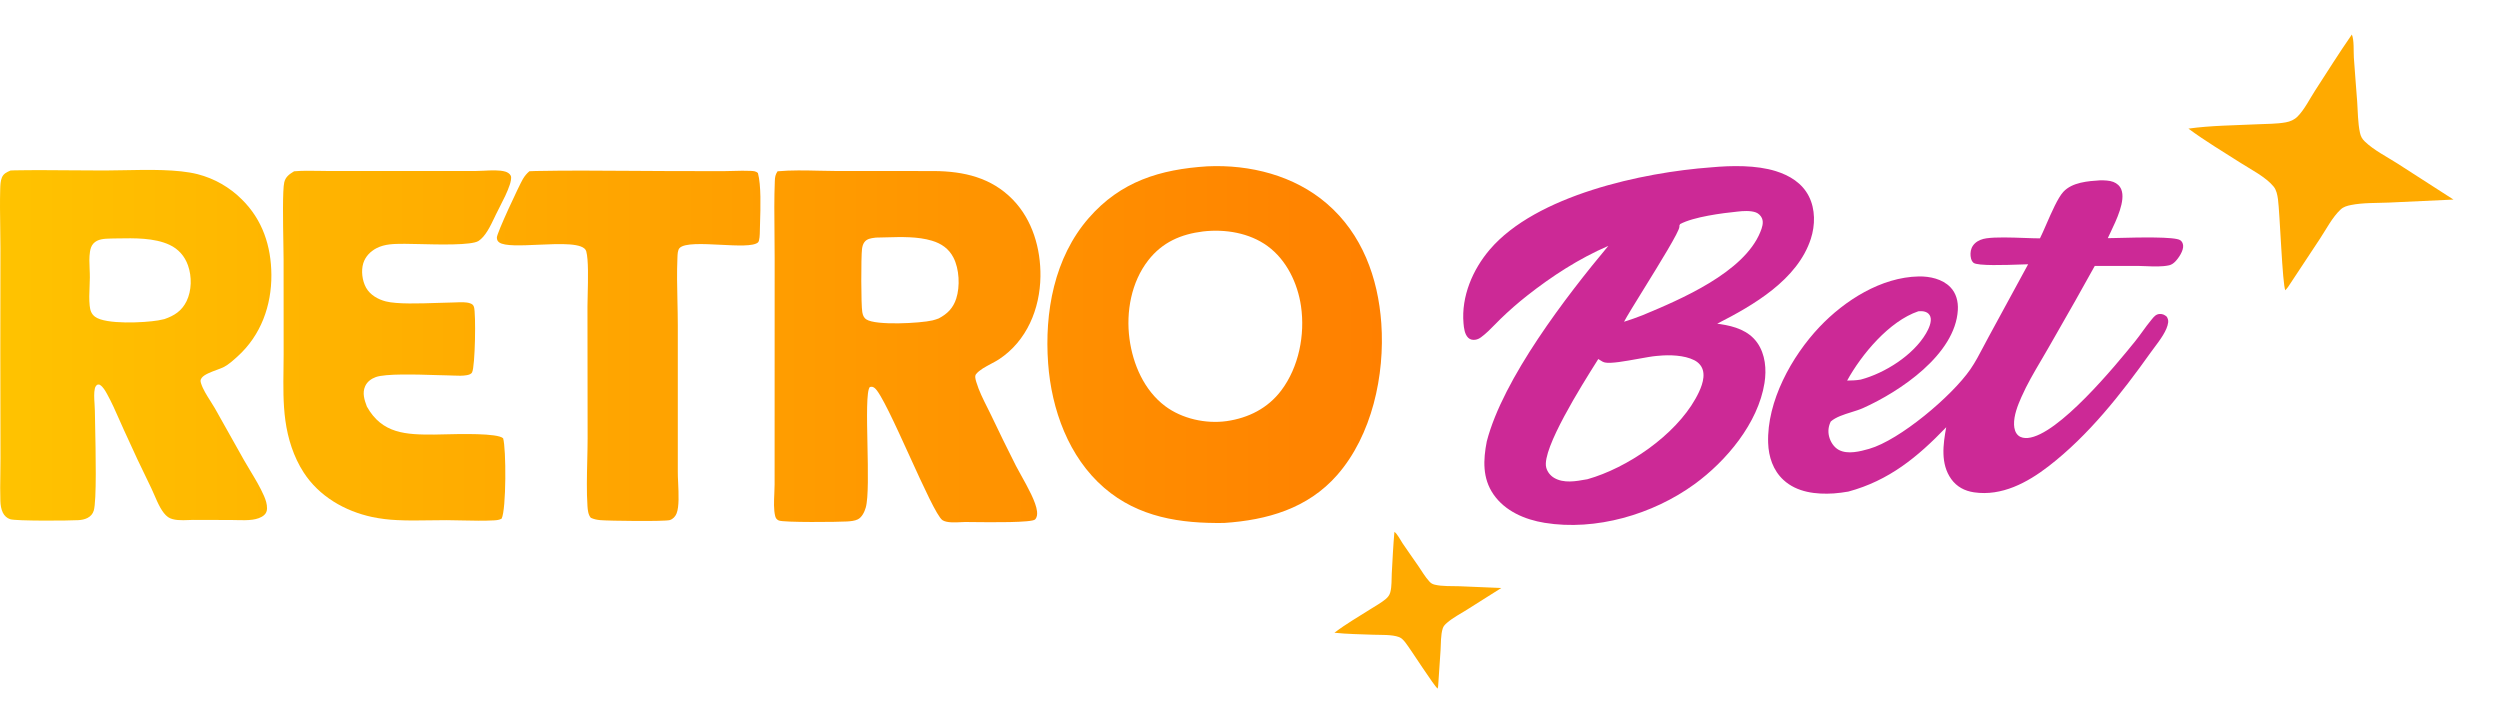 <svg width="197" height="56" viewBox="0 0 197 56" fill="none" xmlns="http://www.w3.org/2000/svg">
<path d="M109.88 41.909C110.112 42.07 110.367 42.582 110.532 42.826C110.935 43.422 111.355 44.007 111.762 44.6C112.039 45.005 112.303 45.463 112.636 45.824C112.762 45.96 112.874 46.029 113.057 46.073C113.659 46.218 114.371 46.173 114.996 46.196L118.303 46.334L115.598 48.043C115.083 48.366 114.483 48.679 114.025 49.076C113.879 49.203 113.747 49.331 113.688 49.517C113.522 50.038 113.552 50.699 113.516 51.243L113.326 54.059C113.318 54.126 113.303 54.194 113.291 54.26C113.057 54.146 111.147 51.137 110.74 50.624C110.609 50.459 110.449 50.276 110.244 50.201C109.666 49.989 108.838 50.042 108.222 50.017C107.205 49.975 106.163 49.97 105.154 49.86C106.048 49.174 107.076 48.584 108.029 47.978C108.412 47.735 108.837 47.503 109.186 47.213C109.364 47.065 109.496 46.893 109.556 46.671C109.681 46.209 109.644 45.656 109.672 45.18C109.734 44.091 109.782 42.996 109.88 41.909Z" fill="#FFAA00"/>
<path d="M185.325 2.723C185.513 3.136 185.453 4.062 185.484 4.54C185.559 5.703 185.666 6.865 185.747 8.028C185.802 8.821 185.797 9.68 185.964 10.455C186.027 10.749 186.126 10.936 186.342 11.145C187.052 11.833 188.066 12.341 188.905 12.876L193.335 15.726L188.248 15.963C187.281 16.005 186.206 15.964 185.258 16.156C184.956 16.217 184.672 16.292 184.442 16.507C183.796 17.108 183.305 18.064 182.819 18.801L180.296 22.619C180.231 22.707 180.157 22.791 180.087 22.875C179.856 22.526 179.651 16.75 179.504 15.699C179.457 15.362 179.385 14.976 179.163 14.704C178.54 13.942 177.362 13.351 176.535 12.82C175.172 11.945 173.746 11.101 172.448 10.135C174.227 9.886 176.113 9.88 177.907 9.792C178.629 9.756 179.4 9.771 180.111 9.642C180.475 9.576 180.793 9.44 181.055 9.175C181.597 8.624 181.991 7.816 182.411 7.167C183.372 5.682 184.317 4.176 185.325 2.723Z" fill="#FFAA00"/>
<path fill-rule="evenodd" clip-rule="evenodd" d="M104.556 16.044C101.974 13.821 98.491 12.95 95.13 13.107C91.419 13.344 88.315 14.291 85.795 17.179C83.07 20.302 82.299 24.61 82.593 28.637C82.858 32.259 84.203 36.021 87.016 38.446C89.715 40.771 93.02 41.258 96.455 41.209C99.844 40.985 103.049 40.077 105.367 37.435C108.114 34.304 109.135 29.556 108.847 25.473C108.593 21.883 107.337 18.436 104.556 16.044ZM99.891 19.397C98.456 18.345 96.541 18.038 94.803 18.238C93.051 18.455 91.597 19.087 90.487 20.506C89.142 22.226 88.72 24.576 89.004 26.703C89.271 28.706 90.158 30.755 91.808 31.997C93.138 32.998 95.011 33.411 96.652 33.185C98.378 32.939 99.904 32.173 100.967 30.762C102.349 28.925 102.847 26.377 102.519 24.126C102.256 22.323 101.386 20.492 99.891 19.397Z" fill="url(#paint0_linear_2002_3613)"/>
<path fill-rule="evenodd" clip-rule="evenodd" d="M1.169 13.423C1.058 13.425 0.947 13.429 0.836 13.435L0.821 13.441C0.529 13.569 0.275 13.679 0.146 13.995C0.035 14.268 0.026 14.598 0.017 14.892L0.016 14.925C-0.012 15.918 0.003 16.917 0.018 17.914V17.933C0.026 18.47 0.034 19.008 0.035 19.543L0.026 27.683L0.039 36.122C0.04 36.543 0.033 36.966 0.027 37.389V37.393C0.016 38.091 0.005 38.791 0.03 39.484C0.04 39.791 0.088 40.124 0.226 40.402C0.347 40.645 0.544 40.83 0.804 40.914C1.264 41.063 5.43 41.035 6.188 40.988C6.427 40.973 6.674 40.927 6.889 40.817C7.135 40.692 7.309 40.501 7.388 40.235C7.622 39.451 7.54 35.579 7.496 33.467C7.486 32.987 7.477 32.598 7.475 32.356C7.474 32.202 7.463 32.026 7.451 31.841L7.451 31.839V31.838C7.424 31.416 7.394 30.951 7.473 30.62C7.506 30.485 7.545 30.425 7.638 30.327C7.66 30.322 7.68 30.317 7.698 30.312C7.762 30.296 7.804 30.285 7.88 30.332C8.126 30.487 8.295 30.793 8.434 31.043L8.436 31.046C8.797 31.698 9.105 32.395 9.409 33.086C9.528 33.355 9.646 33.624 9.767 33.888C10.462 35.433 11.183 36.966 11.93 38.486C12.003 38.637 12.078 38.812 12.159 38.999C12.436 39.643 12.77 40.419 13.244 40.748C13.647 41.029 14.331 41.001 14.874 40.979C14.988 40.974 15.095 40.969 15.193 40.968L18.215 40.976C18.365 40.977 18.517 40.98 18.669 40.984C19.082 40.994 19.502 41.005 19.9 40.95C20.216 40.907 20.584 40.8 20.825 40.579C20.974 40.442 21.039 40.266 21.042 40.066C21.048 39.718 20.939 39.391 20.802 39.076C20.507 38.4 20.105 37.731 19.71 37.076L19.71 37.075C19.547 36.804 19.384 36.535 19.232 36.268L16.93 32.169C16.828 31.991 16.709 31.805 16.588 31.614C16.298 31.159 15.991 30.676 15.844 30.211C15.786 30.025 15.778 29.931 15.901 29.769C16.098 29.511 16.622 29.317 17.079 29.148L17.079 29.148C17.303 29.065 17.511 28.988 17.656 28.912C18.016 28.724 18.389 28.386 18.696 28.108L18.729 28.078C20.557 26.422 21.402 24.088 21.385 21.653C21.369 19.394 20.689 17.319 19.059 15.716C18.94 15.596 18.816 15.481 18.689 15.369C18.562 15.258 18.431 15.151 18.296 15.048C18.162 14.945 18.024 14.847 17.883 14.754C17.742 14.66 17.599 14.572 17.452 14.488C17.305 14.404 17.155 14.325 17.003 14.251C16.851 14.177 16.696 14.108 16.54 14.045C16.383 13.981 16.224 13.923 16.064 13.87C15.903 13.817 15.741 13.77 15.577 13.727C14.005 13.327 11.714 13.374 9.767 13.413C9.228 13.424 8.715 13.435 8.251 13.435C7.38 13.435 6.508 13.428 5.635 13.421C4.146 13.409 2.656 13.397 1.169 13.423ZM9.038 18.791L8.891 18.793C8.832 18.795 8.77 18.797 8.708 18.798C8.229 18.81 7.691 18.823 7.354 19.196C7.194 19.373 7.125 19.605 7.09 19.837C7.022 20.274 7.042 20.733 7.062 21.186V21.187C7.072 21.416 7.082 21.644 7.08 21.867C7.079 22.108 7.068 22.353 7.058 22.599C7.037 23.098 7.015 23.601 7.067 24.086C7.105 24.444 7.189 24.732 7.484 24.956C8.322 25.593 11.411 25.427 12.453 25.25C12.62 25.221 12.785 25.186 12.95 25.147C13.731 24.879 14.321 24.506 14.699 23.737C15.11 22.9 15.125 21.791 14.814 20.915C14.556 20.184 14.063 19.622 13.359 19.293C12.159 18.735 10.594 18.763 9.25 18.787L9.038 18.791Z" fill="url(#paint1_linear_2002_3613)"/>
<path fill-rule="evenodd" clip-rule="evenodd" d="M61.271 13.498C62.339 13.401 63.451 13.427 64.549 13.452C65.01 13.463 65.468 13.473 65.919 13.475L73.607 13.478C75.951 13.497 78.122 13.993 79.809 15.729C81.361 17.326 82.016 19.594 81.987 21.783C81.952 24.339 80.913 26.866 78.725 28.31C78.547 28.428 78.332 28.542 78.109 28.66C77.663 28.896 77.186 29.148 76.916 29.477C76.79 29.629 76.872 29.9 76.927 30.083V30.083L76.936 30.113C77.137 30.79 77.474 31.461 77.8 32.111C77.902 32.314 78.003 32.514 78.098 32.712C78.736 34.056 79.39 35.391 80.062 36.718C80.165 36.919 80.301 37.163 80.451 37.431L80.456 37.441L80.458 37.443C80.973 38.366 81.646 39.571 81.718 40.299C81.74 40.528 81.729 40.754 81.566 40.931C81.323 41.194 78.077 41.156 76.635 41.139C76.375 41.136 76.174 41.133 76.059 41.133C75.97 41.135 75.864 41.14 75.749 41.146C75.253 41.171 74.584 41.204 74.263 40.986C73.847 40.704 72.771 38.341 71.673 35.933L71.673 35.932L71.673 35.932L71.672 35.93C70.535 33.436 69.376 30.893 68.908 30.565C68.773 30.47 68.7 30.462 68.544 30.497C68.269 30.784 68.311 32.87 68.356 35.044V35.046C68.398 37.1 68.442 39.233 68.22 40.001C68.123 40.335 67.925 40.76 67.596 40.925C67.35 41.048 67.022 41.074 66.752 41.092C66.07 41.136 61.746 41.182 61.368 41.015C61.211 40.945 61.129 40.839 61.087 40.675C60.958 40.168 60.989 39.488 61.017 38.871V38.871L61.017 38.867C61.029 38.624 61.039 38.391 61.039 38.182L61.043 20.352C61.044 19.694 61.036 19.035 61.03 18.375V18.369C61.015 16.998 61.001 15.623 61.056 14.26C61.068 13.946 61.098 13.761 61.271 13.498ZM69.03 18.722C69.293 18.718 69.563 18.711 69.838 18.703C71.038 18.669 72.323 18.633 73.431 18.966C74.181 19.191 74.763 19.588 75.13 20.295C75.595 21.19 75.661 22.572 75.351 23.529C75.106 24.282 74.657 24.728 73.972 25.092C73.811 25.153 73.648 25.208 73.48 25.248C72.54 25.473 69.003 25.666 68.266 25.168C68.057 25.027 67.991 24.832 67.948 24.594C67.847 24.048 67.848 20.249 67.926 19.625C67.951 19.432 67.996 19.24 68.115 19.082C68.319 18.812 68.632 18.772 68.943 18.733C68.972 18.729 69.001 18.725 69.03 18.722Z" fill="url(#paint2_linear_2002_3613)"/>
<path d="M23.172 13.499C23.814 13.442 24.476 13.454 25.131 13.465C25.39 13.47 25.648 13.474 25.903 13.475L37.455 13.475C37.656 13.476 37.887 13.464 38.129 13.452C38.712 13.422 39.358 13.389 39.816 13.522C39.984 13.571 40.166 13.68 40.245 13.84C40.331 14.013 40.228 14.38 40.17 14.556C39.977 15.14 39.679 15.721 39.388 16.287L39.388 16.288C39.283 16.491 39.18 16.693 39.083 16.892C39.043 16.974 39.001 17.062 38.957 17.155L38.957 17.155C38.654 17.794 38.252 18.643 37.699 18.991C37.152 19.336 34.596 19.273 32.97 19.232C32.526 19.221 32.152 19.212 31.907 19.213L31.78 19.214C31.057 19.216 30.322 19.218 29.664 19.56C29.184 19.809 28.785 20.223 28.625 20.746C28.443 21.34 28.544 22.128 28.845 22.669C29.162 23.238 29.782 23.59 30.396 23.749C31.283 23.978 33.092 23.916 34.497 23.869C34.931 23.854 35.327 23.84 35.645 23.837C35.74 23.836 35.843 23.832 35.95 23.827C36.317 23.812 36.738 23.794 37.041 23.9C37.205 23.958 37.294 24.02 37.35 24.192C37.51 24.682 37.447 28.868 37.201 29.339C37.124 29.486 36.948 29.534 36.79 29.563C36.456 29.625 36.091 29.61 35.737 29.595C35.607 29.589 35.479 29.584 35.354 29.582C35.106 29.579 34.77 29.569 34.382 29.557C32.808 29.508 30.389 29.433 29.611 29.714C29.253 29.844 28.936 30.076 28.776 30.43C28.531 30.971 28.716 31.52 28.91 32.038C30.112 34.191 32.003 34.254 34.217 34.244C34.355 34.243 34.571 34.238 34.839 34.231C36.273 34.195 39.203 34.122 39.646 34.535C39.892 35.335 39.899 40.14 39.527 40.871C39.339 40.972 39.151 40.992 38.941 41.004C38.125 41.05 37.287 41.03 36.456 41.011C36.032 41 35.61 40.99 35.193 40.989C34.746 40.988 34.297 40.995 33.847 41.002C32.993 41.015 32.137 41.029 31.29 40.984C30.629 40.956 29.974 40.874 29.327 40.741C27.163 40.276 25.138 39.107 23.922 37.219C23.135 35.997 22.685 34.572 22.488 33.139C22.304 31.797 22.322 30.415 22.34 29.05V29.045C22.345 28.672 22.35 28.301 22.351 27.932L22.347 20.453C22.346 20.198 22.339 19.782 22.331 19.284C22.302 17.591 22.256 14.941 22.401 14.358C22.51 13.92 22.806 13.725 23.172 13.499Z" fill="url(#paint3_linear_2002_3613)"/>
<path d="M42.207 13.475C42.043 13.479 41.88 13.485 41.716 13.494C41.501 13.678 41.345 13.866 41.202 14.11C40.922 14.584 39.137 18.388 39.153 18.725C39.161 18.896 39.2 19.003 39.345 19.106C39.765 19.405 41.06 19.347 42.413 19.286C44.163 19.207 46.01 19.124 46.196 19.802C46.378 20.466 46.339 22.036 46.31 23.213C46.301 23.581 46.293 23.91 46.292 24.162L46.304 34.535C46.303 35.106 46.289 35.699 46.275 36.299C46.247 37.509 46.218 38.745 46.292 39.877C46.312 40.176 46.349 40.575 46.559 40.804C46.803 40.914 47.034 40.962 47.299 40.987C47.967 41.048 52.406 41.102 52.785 40.981C53.035 40.9 53.217 40.699 53.313 40.461C53.525 39.94 53.477 38.903 53.438 38.043C53.422 37.704 53.407 37.392 53.411 37.151L53.411 25.622C53.41 24.992 53.396 24.356 53.382 23.72C53.357 22.596 53.332 21.468 53.38 20.358C53.381 20.332 53.382 20.304 53.383 20.275C53.391 20.038 53.401 19.704 53.55 19.547C53.933 19.143 55.382 19.217 56.792 19.289C58.094 19.356 59.363 19.421 59.728 19.105C59.862 18.99 59.871 18.461 59.876 18.212L59.877 18.151C59.88 17.982 59.886 17.793 59.892 17.59C59.93 16.349 59.984 14.593 59.724 13.635C59.568 13.487 59.385 13.477 59.178 13.467L59.158 13.466C58.713 13.443 58.261 13.456 57.811 13.469C57.562 13.477 57.313 13.484 57.066 13.485L52.987 13.481C51.855 13.479 50.722 13.471 49.588 13.462C47.127 13.444 44.663 13.426 42.207 13.475Z" fill="url(#paint4_linear_2002_3613)"/>
<path fill-rule="evenodd" clip-rule="evenodd" d="M139.93 13.484C138.392 13.004 136.439 13.039 134.842 13.187C129.431 13.58 121.055 15.389 117.401 19.658C116.048 21.239 115.143 23.359 115.324 25.471C115.356 25.848 115.411 26.345 115.699 26.62C115.846 26.76 116.037 26.799 116.234 26.775C116.415 26.753 116.563 26.681 116.709 26.574C117.109 26.281 117.469 25.913 117.824 25.55L117.826 25.548C117.966 25.405 118.105 25.263 118.245 25.127C118.898 24.493 119.602 23.877 120.317 23.313C122.288 21.76 124.427 20.372 126.736 19.376C123.458 23.297 118.438 29.826 117.157 34.787C116.875 36.234 116.808 37.684 117.684 38.954C118.602 40.284 120.166 40.946 121.712 41.198C125.748 41.857 130.246 40.535 133.519 38.158C136.038 36.328 138.538 33.347 139.042 30.182C139.212 29.11 139.113 27.915 138.469 27.005C137.791 26.047 136.674 25.709 135.57 25.543C135.486 25.53 135.402 25.518 135.317 25.506C138.163 24.059 141.65 22.044 142.695 18.814C143.041 17.744 143.056 16.492 142.541 15.473C142.009 14.422 141.018 13.823 139.93 13.484ZM133.505 28.382C132.718 27.982 131.536 27.949 130.676 28.038L130.549 28.047C130.207 28.074 129.668 28.172 129.086 28.277C128.073 28.46 126.93 28.667 126.47 28.565C126.317 28.531 126.198 28.454 126.074 28.372L126.073 28.372C126.046 28.355 126.02 28.337 125.993 28.32C125.983 28.314 125.972 28.308 125.962 28.302L125.944 28.292C125.9 28.363 125.85 28.443 125.795 28.53C124.677 30.305 121.492 35.362 121.837 36.821C121.92 37.172 122.162 37.478 122.471 37.659C123.222 38.099 124.172 37.928 124.99 37.78L125.089 37.763C128.24 36.874 131.985 34.317 133.611 31.409C133.958 30.788 134.386 29.89 134.186 29.172C134.086 28.813 133.832 28.549 133.505 28.382ZM136.921 16.673C137.358 16.619 137.953 16.586 138.367 16.74C138.569 16.815 138.759 17 138.843 17.199C138.991 17.548 138.848 17.952 138.714 18.282C137.42 21.475 132.436 23.592 129.431 24.841C128.95 25.033 128.467 25.198 127.974 25.354C128.2 24.925 128.822 23.919 129.528 22.777L129.53 22.774C130.789 20.737 132.315 18.268 132.336 17.88C132.339 17.84 132.339 17.814 132.339 17.796C132.339 17.775 132.339 17.764 132.341 17.755C132.346 17.737 132.359 17.722 132.398 17.655C133.463 17.087 135.693 16.795 136.921 16.673Z" fill="#CC2996"/>
<path fill-rule="evenodd" clip-rule="evenodd" d="M165.511 14.208L165.514 14.208C165.835 14.212 166.229 14.217 166.53 14.335C166.814 14.446 167.043 14.642 167.157 14.927C167.511 15.805 166.78 17.329 166.3 18.331C166.223 18.491 166.153 18.638 166.094 18.766C166.192 18.766 166.329 18.764 166.495 18.76C166.621 18.757 166.763 18.753 166.918 18.75C168.482 18.71 171.382 18.638 171.804 18.928C171.943 19.024 172.012 19.17 172.03 19.337C172.076 19.747 171.676 20.342 171.404 20.617C171.272 20.75 171.112 20.865 170.926 20.906C170.371 21.027 169.719 21 169.101 20.974C168.872 20.964 168.648 20.955 168.435 20.953L165.067 20.956C164.06 22.79 163.02 24.607 161.98 26.423L161.971 26.439C161.781 26.77 161.592 27.101 161.402 27.432C161.226 27.741 161.045 28.049 160.863 28.358L160.859 28.365C160.296 29.321 159.729 30.285 159.285 31.293C158.996 31.948 158.681 32.74 158.707 33.469C158.719 33.781 158.802 34.121 159.054 34.328C159.26 34.496 159.535 34.535 159.792 34.512C162.187 34.296 166.716 28.793 168.244 26.899C168.45 26.643 168.644 26.377 168.837 26.111C169.059 25.805 169.28 25.5 169.521 25.211C169.537 25.192 169.553 25.172 169.57 25.152C169.738 24.947 169.896 24.755 170.184 24.741C170.414 24.73 170.579 24.812 170.748 24.963C170.827 25.119 170.871 25.224 170.851 25.407C170.781 26.032 170.197 26.808 169.742 27.413C169.64 27.55 169.544 27.677 169.462 27.792C167.158 31.026 164.587 34.308 161.422 36.746C159.751 38.033 157.741 39.116 155.555 38.796C154.821 38.688 154.196 38.361 153.758 37.751C152.9 36.554 153.114 35.019 153.362 33.666C151.108 36.016 148.847 37.872 145.652 38.736C145.271 38.798 144.889 38.858 144.503 38.882C143.114 38.97 141.6 38.805 140.534 37.817C139.715 37.059 139.366 35.992 139.33 34.903C139.22 31.628 141.187 28.074 143.378 25.762C145.353 23.678 148.238 21.84 151.197 21.784C152.069 21.768 153.055 21.981 153.684 22.625C154.154 23.107 154.316 23.769 154.278 24.428C154.077 27.937 149.709 30.857 146.807 32.157C146.539 32.277 146.221 32.376 145.895 32.478C145.293 32.666 144.661 32.863 144.263 33.216C144.083 33.581 144.032 33.974 144.127 34.374C144.23 34.803 144.506 35.246 144.903 35.456C145.601 35.824 146.57 35.575 147.287 35.37C149.689 34.684 153.803 31.221 155.267 29.099C155.654 28.538 155.982 27.912 156.305 27.295C156.436 27.045 156.566 26.797 156.699 26.555L159.816 20.825C159.703 20.827 159.51 20.834 159.265 20.842C158.11 20.883 155.815 20.965 155.514 20.709C155.314 20.54 155.272 20.232 155.275 19.986C155.28 19.669 155.4 19.383 155.634 19.166C155.879 18.94 156.206 18.826 156.532 18.779C157.277 18.672 158.482 18.714 159.533 18.751C159.982 18.767 160.403 18.782 160.748 18.783C160.89 18.503 161.059 18.115 161.244 17.691L161.244 17.69C161.662 16.73 162.159 15.59 162.587 15.122C163.29 14.356 164.541 14.271 165.511 14.208ZM151.165 24.529C151.378 24.515 151.553 24.508 151.756 24.587C151.924 24.653 152.054 24.782 152.112 24.953C152.249 25.358 151.97 25.932 151.771 26.272C150.763 27.996 148.52 29.408 146.627 29.911C146.268 29.976 145.917 29.983 145.554 29.99C146.689 27.925 148.866 25.31 151.165 24.529Z" fill="#CC2996"/>
<defs>
<linearGradient id="paint0_linear_2002_3613" x1="0" y1="27.151" x2="108.894" y2="27.151" gradientUnits="userSpaceOnUse">
<stop stop-color="#FFC300"/>
<stop offset="1" stop-color="#FF8000"/>
</linearGradient>
<linearGradient id="paint1_linear_2002_3613" x1="0" y1="27.151" x2="108.894" y2="27.151" gradientUnits="userSpaceOnUse">
<stop stop-color="#FFC300"/>
<stop offset="1" stop-color="#FF8000"/>
</linearGradient>
<linearGradient id="paint2_linear_2002_3613" x1="0" y1="27.151" x2="108.894" y2="27.151" gradientUnits="userSpaceOnUse">
<stop stop-color="#FFC300"/>
<stop offset="1" stop-color="#FF8000"/>
</linearGradient>
<linearGradient id="paint3_linear_2002_3613" x1="0" y1="27.151" x2="108.894" y2="27.151" gradientUnits="userSpaceOnUse">
<stop stop-color="#FFC300"/>
<stop offset="1" stop-color="#FF8000"/>
</linearGradient>
<linearGradient id="paint4_linear_2002_3613" x1="0" y1="27.151" x2="108.894" y2="27.151" gradientUnits="userSpaceOnUse">
<stop stop-color="#FFC300"/>
<stop offset="1" stop-color="#FF8000"/>
</linearGradient>
</defs>
</svg>

